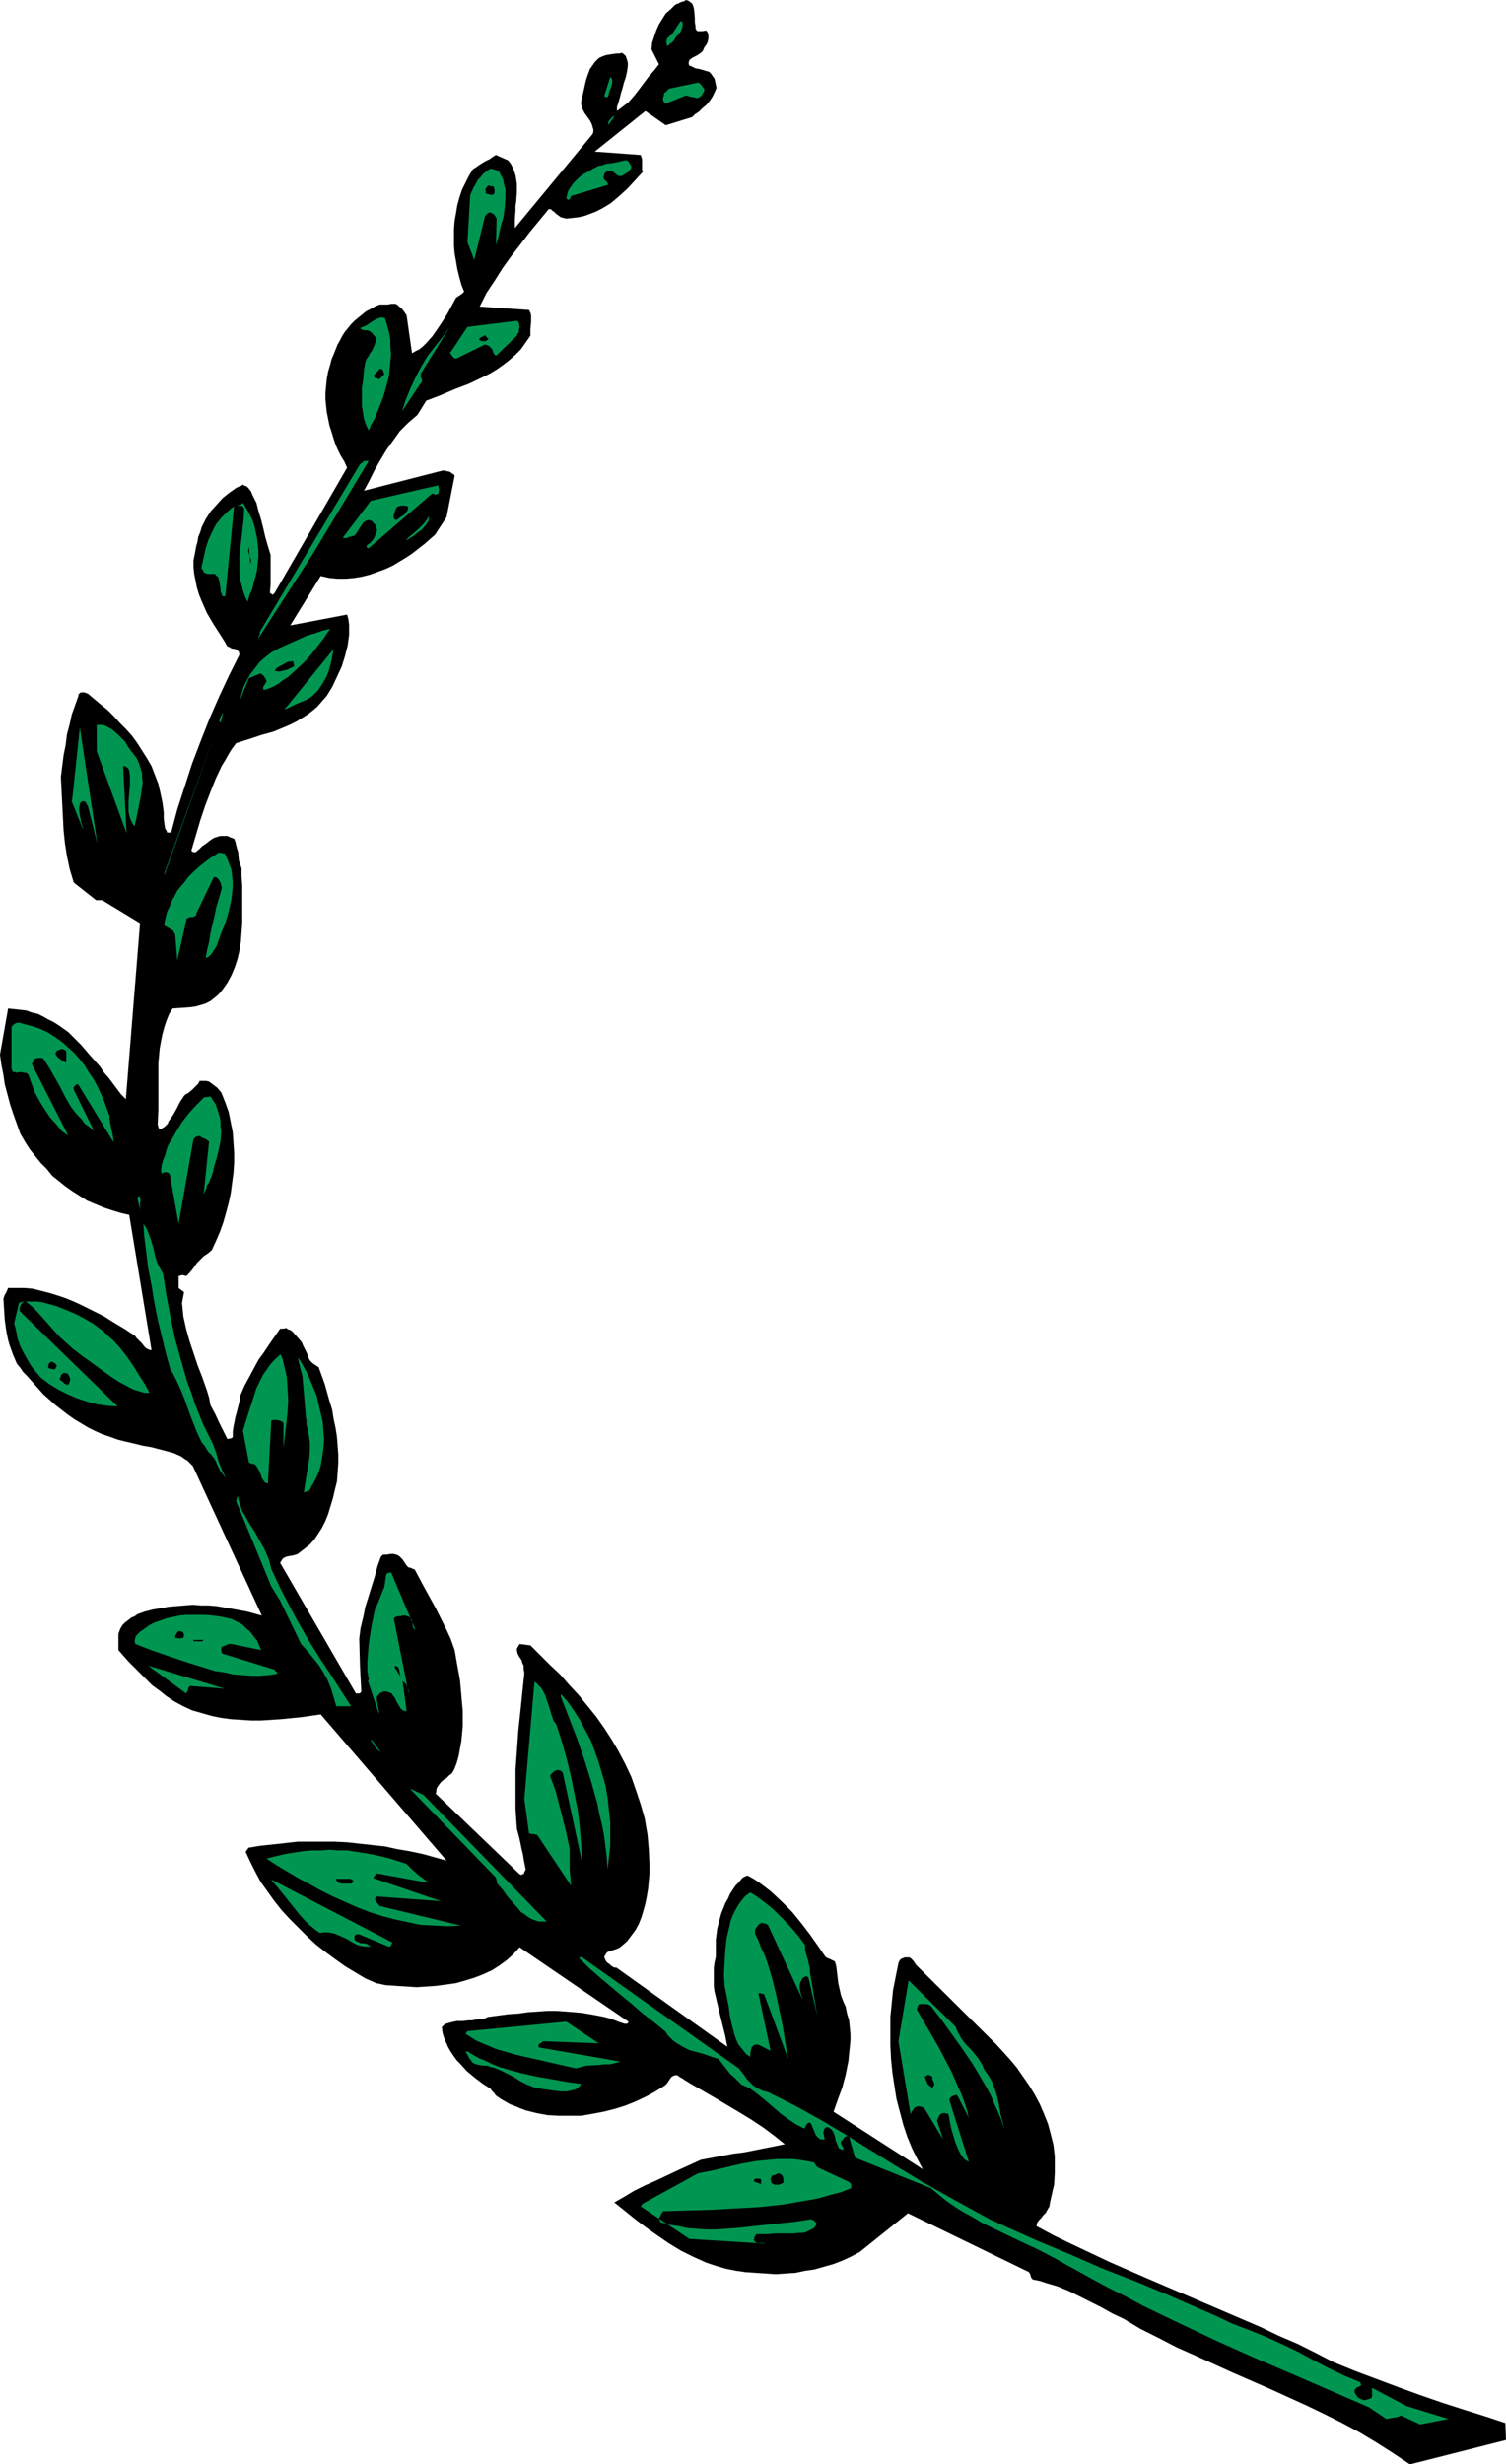 <?xml version="1.0" encoding="UTF-8" standalone="no"?>
<svg
   version="1.0"
   width="95.187mm"
   height="155.668mm"
   id="svg62"
   sodipodi:docname="Leaves 41.wmf"
   xmlns:inkscape="http://www.inkscape.org/namespaces/inkscape"
   xmlns:sodipodi="http://sodipodi.sourceforge.net/DTD/sodipodi-0.dtd"
   xmlns="http://www.w3.org/2000/svg"
   xmlns:svg="http://www.w3.org/2000/svg">
  <sodipodi:namedview
     id="namedview62"
     pagecolor="#ffffff"
     bordercolor="#000000"
     borderopacity="0.25"
     inkscape:showpageshadow="2"
     inkscape:pageopacity="0.0"
     inkscape:pagecheckerboard="0"
     inkscape:deskcolor="#d1d1d1"
     inkscape:document-units="mm" />
  <defs
     id="defs1">
    <pattern
       id="WMFhbasepattern"
       patternUnits="userSpaceOnUse"
       width="6"
       height="6"
       x="0"
       y="0" />
  </defs>
  <path
     style="fill:#000000;fill-opacity:1;fill-rule:evenodd;stroke:none"
     d="m 0,251.759 1.939,-10.988 1.455,0.162 1.455,0.162 1.455,0.162 1.293,0.485 1.455,0.323 1.293,0.646 1.131,0.646 1.293,0.646 1.293,0.808 1.131,0.808 1.131,0.808 1.131,1.131 1.939,1.939 1.939,2.262 1.293,1.454 1.293,1.454 0.97,1.454 1.131,1.293 0.97,1.293 0.97,1.293 0.97,1.293 1.131,1.131 3.394,-42.014 -9.051,-5.494 h -1.455 l -5.333,-4.201 -0.485,-1.616 -0.485,-1.616 -0.646,-3.07 -0.485,-3.07 -0.323,-3.07 -0.323,-6.302 -0.162,-3.232 -0.162,-3.232 0.646,-5.171 0.485,-2.424 0.323,-2.585 0.646,-2.424 0.485,-2.262 0.808,-2.262 0.808,-2.262 v -0.323 l 0.162,-0.162 0.162,-0.162 0.323,-0.162 h 0.323 0.485 l 0.323,0.162 0.485,0.162 3.071,2.585 1.616,1.293 1.455,1.454 1.455,1.616 1.455,1.454 1.455,1.616 1.293,1.778 1.131,1.778 1.131,1.778 1.131,1.939 0.808,2.101 0.808,2.101 0.485,2.101 0.485,2.262 0.323,2.424 v 1.454 l 0.162,1.293 0.162,1.131 0.323,0.485 0.162,0.485 h 0.97 l 1.455,-5.494 1.778,-5.494 1.778,-5.494 2.101,-5.494 2.101,-5.332 2.263,-5.171 2.424,-5.171 2.424,-4.848 -0.162,-0.646 -0.162,-0.162 -0.323,-0.323 -0.323,-0.162 -0.97,-0.162 -0.485,-0.323 -0.485,-0.162 -0.646,-1.131 -0.808,-1.293 -1.778,-2.747 -1.616,-2.747 -0.646,-1.454 -0.646,-1.454 -0.646,-1.616 -0.485,-1.616 -0.323,-1.616 -0.323,-1.616 -0.162,-1.616 v -1.616 l 0.323,-1.616 0.323,-1.778 0.323,-1.131 0.162,-1.131 0.485,-1.131 0.323,-1.131 0.485,-0.97 0.485,-0.97 1.131,-1.778 1.455,-1.616 1.455,-1.616 1.616,-1.293 1.616,-1.131 0.646,-0.323 0.485,-0.162 0.323,-0.162 v -0.162 h 0.162 l 0.162,0.162 0.485,0.162 0.323,0.162 0.323,0.323 0.646,0.808 0.323,0.808 0.97,1.939 0.485,1.939 0.646,2.101 0.485,1.939 0.485,2.101 0.646,2.262 0.646,2.101 v 2.424 2.262 2.262 l -0.162,2.101 0.162,0.162 h 0.162 l 0.162,0.162 v 0.162 0 l 0.323,-0.162 0.323,-0.323 17.293,-29.894 -0.646,-1.454 -0.808,-1.293 -0.646,-1.293 -0.646,-1.454 -0.485,-1.454 -0.485,-1.616 -0.485,-1.454 -0.323,-1.616 -0.323,-1.616 -0.162,-1.454 -0.162,-1.616 v -1.616 l 0.162,-1.616 0.162,-1.616 0.323,-1.778 0.485,-1.616 0.323,-1.293 0.485,-1.131 0.97,-2.424 0.646,-1.131 0.485,-0.97 0.646,-0.97 0.808,-0.97 0.646,-0.808 0.808,-0.808 0.97,-0.808 0.808,-0.646 0.97,-0.808 0.97,-0.485 1.131,-0.646 1.131,-0.485 h 0.97 0.97 l 0.808,-0.162 h 0.646 0.485 l 0.485,0.323 0.323,0.323 0.485,0.323 0.646,0.808 0.646,0.97 1.293,9.049 0.808,-0.485 0.97,-0.485 0.808,-0.646 0.808,-0.808 1.455,-1.616 1.131,-1.616 1.293,-1.939 1.131,-1.778 2.101,-3.878 0.485,-0.323 0.485,-0.323 0.485,-0.323 0.162,-0.162 0.323,-0.323 -0.646,-1.616 -0.485,-1.778 -0.485,-1.939 -0.323,-1.939 -0.323,-1.778 -0.162,-1.939 v -1.939 -1.939 l 0.162,-2.101 0.323,-1.778 0.323,-1.939 0.485,-1.778 0.646,-1.939 0.808,-1.616 0.808,-1.616 0.97,-1.616 0.808,-0.485 0.646,-0.485 1.293,-0.808 1.293,-0.646 0.646,-0.485 0.808,-0.485 2.909,1.293 0.646,0.808 0.485,0.97 0.323,0.808 0.323,0.97 0.162,0.97 0.162,1.131 v 1.939 l -0.162,2.262 -0.162,0.97 v 1.131 l -0.162,2.101 v 1.131 0.97 l 18.586,-22.461 0.162,-0.485 v -0.646 l -0.162,-0.485 -0.162,-0.646 -0.485,-0.97 -1.293,-1.778 -0.485,-0.97 -0.162,-0.485 -0.162,-0.646 v -0.485 l 0.162,-0.808 0.646,-2.909 0.323,-1.454 0.485,-1.454 0.485,-1.293 0.808,-1.131 0.323,-0.485 0.485,-0.485 0.485,-0.485 0.646,-0.323 0.808,-0.323 0.646,-0.162 1.131,-0.162 1.131,-0.162 h 0.646 l 0.485,-0.162 0.485,0.323 0.485,0.485 0.162,0.485 0.162,0.485 0.162,0.646 v 0.646 l -0.162,1.293 -0.323,1.454 -0.485,1.454 -0.323,1.293 -0.323,0.97 -0.162,0.646 -0.162,0.646 -0.323,1.131 -0.323,0.97 v 0.485 0.485 l 0.646,-0.485 0.646,-0.485 1.455,-1.131 1.293,-1.454 1.131,-1.454 2.424,-3.232 1.293,-1.454 1.131,-1.454 -1.778,-3.555 0.162,-1.616 0.485,-1.454 0.485,-1.454 0.646,-1.454 0.808,-1.293 0.808,-1.293 1.131,-0.97 0.97,-0.97 0.485,-0.323 0.485,-0.162 0.646,-0.323 0.646,-0.162 L 163.881,0 l 0.485,0.162 0.323,0.162 0.323,0.323 0.323,0.162 0.323,0.808 0.162,0.808 0.162,1.939 v 0.97 l 0.162,0.808 V 6.464 6.787 l 0.162,0.323 0.323,0.323 h 0.323 0.808 l 0.97,-0.162 0.162,0.323 0.162,0.162 0.162,0.646 v 0.808 l -0.162,0.808 -0.323,0.646 -0.485,0.646 -0.323,0.808 -0.485,0.485 -0.97,0.646 -0.97,0.485 -0.485,0.323 -0.323,0.323 -0.162,0.485 v 0.485 l 0.162,0.323 0.485,0.162 0.97,0.485 0.97,0.162 1.131,0.323 0.485,0.162 0.646,0.162 0.485,0.485 0.323,0.485 0.485,0.646 0.162,0.646 0.162,0.808 0.162,0.808 -0.485,1.131 -0.485,0.97 -0.646,0.97 -0.808,0.97 -0.97,0.808 -0.808,0.808 -0.97,0.646 -0.646,0.646 -6.303,1.939 -4.849,-3.393 -12.121,9.695 10.99,0.808 0.162,0.485 0.162,0.485 v 0.97 0.97 0.646 l 0.162,0.485 -1.778,1.939 -1.778,1.939 -1.939,1.778 -2.101,1.778 -1.293,0.808 -1.131,0.646 -1.293,0.646 -1.293,0.485 -1.293,0.485 -1.455,0.323 -1.455,0.162 -1.455,0.162 -0.646,-0.162 -0.646,-0.162 -1.131,-0.808 -0.485,-0.485 -0.485,-0.323 -0.323,-0.323 h -0.485 l -2.263,2.747 -2.263,2.747 -2.101,2.747 -2.263,2.909 -2.101,2.909 -1.939,3.07 -1.939,2.909 -1.616,3.232 11.798,0.808 0.323,0.646 0.162,0.646 v 0.808 0.808 l -0.162,1.616 v 0.808 0.808 l -1.131,1.616 -1.131,1.616 -1.293,1.293 -1.455,1.293 -1.455,1.131 -1.616,1.131 -1.616,0.97 -1.616,0.808 -3.394,1.616 -3.394,1.293 -3.394,1.454 -3.394,1.293 -2.101,3.393 -1.131,0.97 -1.131,0.97 -0.97,0.97 -0.97,0.97 -1.616,2.262 -1.616,2.262 -1.455,2.424 -1.293,2.262 -1.293,2.585 -1.293,2.424 18.909,-4.848 0.808,0.162 0.808,0.162 0.646,0.485 0.323,0.162 0.162,0.323 -1.939,9.857 -2.748,4.201 -1.293,1.131 -1.293,1.131 -1.455,1.131 -1.455,1.131 -1.455,0.97 -1.616,0.97 -1.616,0.97 -1.778,0.808 -1.778,0.646 -1.778,0.646 -1.939,0.485 -1.939,0.323 -1.939,0.162 h -1.939 l -1.939,-0.162 -2.101,-0.485 -7.273,11.796 13.576,-2.585 0.323,1.131 0.162,1.293 v 1.131 1.293 l -0.162,1.131 -0.162,1.293 -0.646,2.585 -0.808,2.585 -1.131,2.424 -1.131,2.424 -1.293,2.101 -1.131,1.293 -1.131,1.293 -1.131,0.97 -1.293,0.97 -1.293,0.808 -1.293,0.808 -1.293,0.646 -1.455,0.646 -2.748,1.131 -2.909,0.808 -2.909,0.97 -3.071,0.97 -0.97,1.293 -0.808,1.293 -0.808,1.454 -0.808,1.293 -1.455,3.07 -1.293,3.232 -1.293,3.393 -1.131,3.393 -2.101,7.11 v 0.162 l 0.162,0.162 0.323,0.162 h 0.485 l 0.808,-0.646 0.808,-0.808 0.97,-0.646 0.808,-0.646 0.97,-0.646 0.97,-0.323 0.646,-0.162 h 0.485 0.646 0.485 l 0.646,0.323 0.485,0.162 0.323,0.162 h 0.162 v 0 l 0.323,0.808 0.162,0.808 0.485,1.616 0.162,1.939 0.646,1.939 v 1.939 l 0.162,2.262 v 4.363 4.525 l -0.162,2.101 -0.162,2.262 -0.323,2.101 -0.485,2.101 -0.646,1.939 -0.808,1.939 -0.97,1.778 -1.131,1.616 -0.646,0.808 -0.646,0.646 -0.808,0.646 -0.808,0.646 -1.293,0.646 -1.131,0.323 -1.131,0.323 -1.131,0.162 -2.101,0.162 -2.263,0.162 -0.808,1.293 -0.646,1.616 -0.485,1.454 -0.485,1.778 -0.323,1.616 -0.323,1.778 -0.162,1.778 -0.162,1.778 v 3.717 3.717 3.717 l -0.162,3.555 0.162,0.323 v 0.323 l 0.162,0.162 0.162,0.162 h 0.323 l 0.485,-0.323 0.323,-0.162 0.808,-0.808 0.162,-0.485 1.131,-1.616 0.808,-1.454 0.808,-1.616 0.97,-1.454 0.323,-0.323 0.646,-0.323 0.97,-0.808 0.97,-0.97 0.485,-0.485 0.323,-0.646 h 0.808 0.808 l 0.646,0.162 0.646,0.485 0.646,0.485 0.646,0.485 0.97,1.131 0.97,2.424 0.808,2.262 0.485,2.424 0.485,2.424 0.162,2.424 0.162,2.424 v 2.424 l -0.162,2.424 -0.323,2.424 -0.323,2.424 -0.485,2.262 -0.646,2.424 -0.646,2.262 -0.808,2.262 -0.97,2.262 -0.97,2.101 -0.97,0.808 -0.97,0.646 -0.808,0.808 -0.808,0.808 -1.131,1.616 -1.293,1.454 h -0.323 l -0.485,-0.162 h -0.485 l -0.323,0.162 h -0.323 v 2.909 l 0.646,0.485 0.646,0.485 -0.485,2.585 0.162,1.616 0.162,1.616 0.323,1.454 0.323,1.454 0.808,2.909 0.97,2.909 0.97,2.909 1.131,2.909 1.131,3.232 0.485,1.616 0.323,1.778 1.131,2.101 0.97,2.101 0.97,1.939 0.485,0.97 0.485,0.97 0.808,-0.162 h 0.162 l 0.323,-0.323 v -1.293 l 0.162,-1.131 0.485,-2.424 0.323,-1.131 0.323,-1.293 0.323,-1.293 0.162,-1.293 0.97,-2.262 1.131,-2.101 1.131,-2.101 1.131,-2.101 1.293,-1.778 1.293,-1.939 2.586,-3.717 h 0.323 0.323 l 0.97,-0.162 v 0.162 l 0.323,0.162 0.485,0.162 0.485,0.323 1.131,1.293 1.131,1.293 0.323,0.808 0.485,0.97 0.485,0.97 0.323,0.97 0.162,0.323 0.162,0.323 0.646,0.646 1.455,0.97 1.455,4.04 1.131,4.04 0.646,2.101 0.323,2.101 0.485,2.262 0.323,2.101 0.162,2.101 0.162,2.101 V 349.36 l -0.162,2.262 -0.162,2.101 -0.485,1.939 -0.485,2.101 -0.646,2.101 -0.485,1.616 -0.646,1.616 -0.808,1.616 -0.808,1.293 -0.97,1.454 -1.131,1.293 -1.455,1.131 -1.455,1.131 -0.485,0.162 -0.485,0.162 -0.97,0.162 -0.808,0.162 -0.323,0.162 -0.323,0.162 -0.162,0.162 -0.162,0.162 -0.162,0.323 -0.323,0.485 18.101,31.187 h 0.485 0.323 l 0.323,-0.162 0.162,-0.323 -0.162,-3.07 -0.162,-3.232 -0.162,-6.302 0.323,-2.585 0.646,-2.585 0.485,-2.424 0.808,-2.585 1.455,-4.686 0.646,-2.424 0.808,-2.262 0.162,-0.162 0.323,-0.323 h 0.485 0.323 l 0.97,-0.162 h 0.808 l 0.646,0.162 0.646,0.323 0.323,0.323 0.485,0.485 0.646,0.97 0.323,0.485 0.485,0.485 H 97.941 l 0.323,0.162 0.808,0.323 2.424,4.525 2.586,4.686 1.131,2.262 1.293,2.585 1.131,2.424 0.97,2.747 0.646,3.717 0.646,3.555 0.323,3.717 0.323,3.555 v 1.778 1.778 l -0.162,1.778 -0.162,1.778 -0.323,1.778 -0.323,1.778 -0.485,1.778 -0.646,1.616 -0.485,0.808 -0.646,0.485 -0.646,0.646 -0.808,0.485 -0.646,0.646 -0.485,0.646 -0.323,0.485 -0.162,0.485 v 0.485 l -0.162,0.485 20.041,19.229 0.323,0.162 h 0.162 l 0.162,-0.162 h 0.323 l 0.162,-0.485 0.323,-0.646 -0.485,-2.424 -0.162,-1.131 -0.323,-1.293 -0.485,-2.424 -0.646,-2.424 -0.323,-4.848 v -4.686 -4.525 l 0.323,-4.525 0.323,-4.686 0.485,-4.525 0.485,-4.686 0.485,-4.686 -0.162,-0.97 v -0.808 l -0.323,-0.646 -0.162,-0.646 -0.646,-0.97 -0.323,-0.646 -0.162,-0.808 v -0.323 l 0.162,-0.323 0.485,-0.808 2.586,0.323 4.687,4.686 2.424,2.262 2.101,2.424 2.263,2.424 2.101,2.585 2.101,2.585 1.939,2.747 1.778,2.747 1.616,2.747 1.616,3.07 1.455,3.07 1.131,3.232 1.131,3.393 0.97,3.393 0.323,1.939 0.323,1.778 0.323,3.717 0.162,3.717 v 1.939 l -0.162,1.778 -0.162,1.778 -0.323,1.939 -0.323,1.616 -0.485,1.778 -0.485,1.616 -0.646,1.616 -0.808,1.454 -0.97,1.293 -0.97,1.293 -1.293,1.131 -0.646,0.485 -0.808,0.323 -1.939,0.646 -0.162,0.162 -0.162,0.162 -0.162,0.323 -0.323,0.485 0.162,0.485 0.162,0.323 0.162,0.323 0.323,0.323 0.485,0.323 0.162,0.162 0.162,0.162 0.485,0.323 0.323,0.162 h 0.485 l 26.505,18.906 -0.485,-2.585 -0.646,-2.585 -0.646,-2.585 -0.646,-2.747 -0.646,-2.747 -0.162,-1.293 v -1.454 -1.293 -1.454 l 0.162,-1.293 0.323,-1.454 v -1.293 -1.293 -1.454 l 0.162,-1.293 0.162,-1.293 0.323,-1.293 0.646,-2.424 0.97,-2.424 0.646,-1.131 0.485,-1.131 1.293,-1.939 0.808,-0.808 0.646,-0.808 0.323,-0.323 0.323,-0.162 0.323,-0.162 0.485,-0.162 1.455,0.808 1.455,0.97 1.293,0.97 1.455,1.131 2.586,2.424 2.424,2.424 2.101,2.585 2.101,2.747 1.939,2.747 1.778,2.585 0.485,0.323 0.485,0.162 0.646,0.323 0.646,0.323 0.323,1.131 0.162,1.293 0.323,2.747 0.323,1.454 0.323,1.454 0.485,1.293 0.646,1.454 0.323,1.616 0.485,1.616 0.162,1.616 0.162,1.616 v 1.616 l -0.162,1.616 -0.162,1.616 -0.162,1.616 -0.646,3.232 -0.808,3.07 -1.131,3.07 -0.97,2.747 21.334,13.735 v 0 l -1.293,-2.424 -1.293,-2.585 -1.131,-2.747 -0.97,-2.909 -0.808,-3.07 -0.808,-3.07 -0.485,-3.07 -0.485,-3.232 -0.323,-3.232 -0.162,-3.232 v -3.393 -3.393 l 0.323,-3.232 0.323,-3.232 0.646,-3.232 0.646,-3.232 0.162,-0.323 0.162,-0.323 0.323,-0.323 0.485,-0.162 0.323,-0.162 h 0.646 0.485 l 0.323,0.162 0.162,0.162 0.162,0.162 0.323,0.323 0.323,0.485 0.323,0.485 19.233,19.068 1.616,1.778 1.616,1.778 1.616,1.939 1.455,2.101 1.455,2.101 1.293,2.101 1.293,2.424 0.97,2.262 0.97,2.424 0.646,2.424 0.646,2.585 0.323,2.747 v 2.585 1.293 l -0.162,2.909 -0.323,1.293 -0.323,1.454 -0.323,1.454 -0.162,0.97 -0.485,0.808 -0.323,0.646 -0.646,0.646 -0.485,0.646 -0.485,0.485 -0.485,0.646 -0.162,0.808 4.202,2.262 4.364,2.101 8.889,4.201 8.889,3.878 9.051,3.878 9.051,3.878 9.051,3.878 4.364,2.101 4.525,1.939 4.202,2.101 4.364,2.262 5.172,2.101 5.172,1.939 5.172,1.939 5.333,1.939 5.172,1.778 5.01,1.616 5.172,1.616 4.849,1.616 0.162,4.04 -22.95,5.817 -3.879,-2.585 -4.04,-2.585 -4.04,-2.424 -4.202,-2.262 -4.202,-2.101 -4.364,-2.101 -8.889,-4.04 -8.889,-3.878 -8.889,-4.04 -4.364,-1.939 -4.364,-2.262 -4.202,-2.101 -4.04,-2.424 -2.748,-1.293 -2.586,-1.454 -2.586,-1.293 -2.586,-1.293 -2.586,-1.293 -2.748,-1.131 -2.748,-0.808 -1.455,-0.485 -1.616,-0.323 h -0.162 v -0.162 l -0.323,-0.323 -0.162,-0.646 -0.323,-0.646 -28.93,-14.058 -11.475,9.211 -2.101,1.131 -2.101,0.97 -2.101,0.808 -2.263,0.646 -2.263,0.646 -2.263,0.323 -2.263,0.485 -2.424,0.162 -2.424,0.162 -2.263,-0.162 -2.424,-0.162 -2.424,-0.162 -2.263,-0.323 -2.424,-0.485 -2.263,-0.646 -2.424,-0.808 -3.232,-1.454 -2.909,-1.454 -2.909,-1.778 -2.586,-1.778 -2.748,-1.939 -2.586,-1.939 -5.01,-4.04 2.263,-1.293 2.424,-1.454 2.586,-1.293 2.586,-1.131 5.495,-2.585 5.333,-2.424 5.172,-0.97 2.586,-0.485 2.586,-0.323 4.849,-0.97 4.849,-0.97 -2.424,-1.939 -2.586,-1.939 -2.909,-1.939 -2.909,-1.778 -5.98,-3.555 -6.141,-3.555 -0.485,-0.323 -0.323,-0.162 -0.646,-0.485 -0.646,-0.323 -0.646,-0.485 h -0.485 l -0.485,0.162 -0.485,0.323 -0.323,0.485 -0.646,0.97 -0.485,0.485 -0.485,0.323 -2.101,1.293 -2.101,1.131 -2.424,1.131 -2.424,0.97 -2.586,0.808 -2.586,0.646 -2.586,0.485 -2.748,0.485 h -2.586 -2.748 l -2.748,-0.162 -2.586,-0.485 -2.586,-0.646 -1.293,-0.485 -1.131,-0.485 -1.293,-0.485 -1.131,-0.646 -1.131,-0.646 -1.131,-0.808 -0.485,-0.646 -0.485,-0.485 -0.323,-0.485 -1.778,-1.131 -1.939,-1.454 -1.939,-1.616 -1.616,-1.778 -0.808,-0.808 -0.808,-1.131 -0.646,-0.97 -0.646,-1.131 -0.485,-1.131 -0.485,-1.131 -0.323,-1.131 -0.162,-1.293 0.485,-0.485 0.485,-0.323 0.646,-0.162 0.485,-0.162 1.455,-0.323 h 1.293 l 1.616,-0.162 h 0.808 l 0.646,-0.162 1.616,-0.162 0.808,-0.162 0.646,-0.323 4.849,-0.646 2.424,-0.162 2.263,-0.323 2.424,-0.162 2.263,-0.162 h 2.263 l 2.263,0.162 1.939,0.162 1.778,0.162 1.939,0.323 1.778,0.323 1.616,0.323 1.778,0.485 1.616,0.646 1.455,0.485 h 0.646 l 0.162,-0.162 0.162,-0.323 -26.021,-17.775 -1.455,1.616 -1.616,1.454 -1.778,1.293 -1.778,1.131 -2.101,0.97 -2.101,0.808 -2.101,0.646 -2.263,0.646 -2.263,0.323 -2.424,0.323 -2.263,0.162 -2.424,0.162 -2.424,-0.162 -2.586,-0.162 -2.424,-0.162 -2.263,-0.485 -2.586,-1.131 -2.424,-1.454 -2.424,-1.454 -2.263,-1.616 -2.424,-1.778 -2.263,-1.778 -2.101,-1.939 -2.101,-2.101 -2.101,-2.101 -1.939,-2.101 -1.778,-2.262 -1.616,-2.262 -1.616,-2.262 -1.293,-2.424 -1.131,-2.262 -1.131,-2.424 0.162,-0.162 v -0.162 h 0.162 v -0.162 l 0.162,-0.162 0.162,-0.323 2.909,-0.485 3.071,-0.323 2.909,-0.323 2.909,-0.323 h 3.071 2.909 2.909 l 3.071,0.162 2.909,0.323 2.909,0.323 3.071,0.323 2.909,0.646 2.909,0.485 3.071,0.646 2.909,0.808 2.909,0.808 -30.061,-34.904 -4.525,0.646 -4.849,0.485 -2.424,0.162 -2.424,0.162 h -2.424 l -2.424,-0.162 -2.424,-0.162 -2.424,-0.323 -2.263,-0.485 -2.263,-0.646 -2.263,-0.646 -2.101,-0.97 -2.101,-1.131 -1.939,-1.293 -1.616,-1.293 -1.778,-1.293 -1.455,-1.454 -1.455,-1.454 -1.455,-1.454 -1.293,-1.293 -1.293,-1.454 -1.131,-1.293 v -3.393 -0.485 l 0.162,-0.485 0.323,-0.808 0.485,-0.808 0.646,-0.646 0.646,-0.485 0.808,-0.646 0.808,-0.323 0.646,-0.485 1.778,-0.646 1.939,-0.485 1.939,-0.323 1.778,-0.323 1.939,-0.162 1.939,-0.162 1.939,-0.162 1.939,0.162 h 1.778 l 1.939,0.162 3.717,0.646 3.556,0.646 3.556,0.97 -16.485,-35.712 -0.646,-0.646 -0.646,-0.646 -0.808,-0.485 -0.646,-0.485 -1.778,-0.808 -1.778,-0.485 -3.717,-0.97 -1.939,-0.323 -1.939,-0.485 -2.101,-0.485 -1.939,-0.485 -1.778,-0.646 -1.939,-0.646 -1.778,-0.808 -1.616,-0.808 -1.616,-0.97 -1.616,-0.97 -1.616,-1.131 -1.455,-1.131 -1.455,-1.131 -1.455,-1.293 -1.455,-1.293 -1.293,-1.454 -2.586,-2.909 -0.97,-0.97 -0.646,-0.97 -0.808,-0.97 -0.485,-1.131 -0.485,-1.131 -0.808,-2.262 -0.323,-1.131 -0.485,-2.424 -0.323,-2.424 -0.323,-5.009 0.162,-0.485 0.162,-0.485 0.323,-0.485 0.485,-1.131 h 1.939 1.939 l 1.939,0.162 1.939,0.485 1.939,0.485 2.101,0.646 1.939,0.646 1.939,0.808 1.778,0.808 1.939,0.97 3.556,1.778 1.778,1.131 1.616,0.97 1.616,0.97 1.455,0.97 0.808,0.485 0.485,0.646 1.293,1.293 0.485,0.646 0.485,0.485 0.646,0.323 0.646,0.162 -5.333,-32.318 -2.101,-0.485 -2.101,-0.646 -1.939,-0.646 -1.939,-0.808 -1.939,-0.808 -1.778,-1.131 -1.778,-1.131 -1.616,-1.131 -1.616,-1.293 -1.616,-1.293 -1.293,-1.616 -1.455,-1.454 -1.293,-1.616 -1.293,-1.616 -1.131,-1.778 -1.131,-1.939 -0.808,-2.262 -0.808,-2.262 -0.808,-2.424 -0.646,-2.424 -0.646,-2.424 -0.323,-2.262 -0.485,-2.424 z"
     id="path1" />
  <path
     style="fill:#009651;fill-opacity:1;fill-rule:evenodd;stroke:none"
     d="m 2.748,255.152 v -9.534 -0.485 l 0.323,-0.323 0.323,-0.323 0.323,-0.162 0.485,-0.162 h 0.485 l 0.485,0.162 0.485,0.162 1.939,0.485 1.939,0.646 1.778,0.808 1.778,1.131 1.616,1.131 1.455,1.293 1.455,1.293 1.293,1.454 1.293,1.616 0.97,1.616 1.131,1.616 0.97,1.778 0.808,1.778 0.808,1.778 0.646,1.778 0.646,1.778 v 0.808 l 0.162,0.97 0.323,1.616 0.162,0.646 0.162,0.808 0.162,1.454 -8.404,-13.735 -0.162,-0.162 H 18.263 l -0.162,0.162 -0.162,0.162 -0.323,0.323 v 0.646 l 4.849,9.857 -1.131,-0.97 -1.131,-0.808 -0.808,-1.131 -0.97,-0.97 -0.808,-0.97 -0.808,-1.131 -1.293,-2.262 -1.131,-2.262 -1.293,-2.262 -1.293,-2.262 -1.455,-2.262 -0.323,-0.162 H 9.535 9.051 l -0.646,0.162 -0.162,0.162 -0.323,0.162 v 0.485 l -0.323,0.485 8.727,17.129 -1.616,-1.131 -1.293,-1.616 -1.455,-1.616 -1.293,-1.939 -1.131,-1.778 -1.131,-2.101 -0.808,-2.101 -0.808,-2.262 -0.323,-0.323 -0.323,-0.162 H 5.657 L 5.172,255.96 H 4.687 L 4.04,256.122 3.556,255.96 H 3.071 Z"
     id="path2" />
  <path
     style="fill:#009651;fill-opacity:1;fill-rule:evenodd;stroke:none"
     d="m 3.394,315.911 1.131,-4.848 0.97,-0.323 H 6.626 7.758 8.889 l 1.131,0.162 1.293,0.323 2.263,0.646 2.424,0.97 2.263,0.97 2.101,1.131 1.939,1.131 1.293,0.97 1.131,0.808 1.131,1.131 1.131,0.97 1.778,1.939 1.616,2.101 1.455,2.101 1.293,2.101 1.455,2.262 1.131,2.101 H 34.586 l -1.131,-0.323 -1.131,-0.323 -1.131,-0.485 -1.131,-0.646 -1.293,-0.646 -2.263,-1.454 -2.263,-1.616 -2.424,-1.778 -2.263,-1.616 -2.101,-1.616 -1.616,-1.454 -1.616,-1.454 -1.455,-1.616 -1.293,-1.454 -1.293,-1.454 -1.293,-1.454 -1.293,-1.293 -1.455,-1.131 H 5.818 l -0.323,0.162 -0.162,0.162 -0.323,0.323 -0.323,0.808 v 0.808 l 23.435,22.784 -2.424,-0.162 -2.424,-0.323 -2.424,-0.646 -2.424,-0.808 -2.263,-0.97 -2.263,-1.131 -2.101,-1.293 -1.939,-1.454 -1.293,-1.454 -1.131,-1.454 -0.97,-1.616 -0.808,-1.454 -0.808,-1.616 -0.646,-1.778 -0.323,-1.778 z"
     id="path3" />
  <path
     style="fill:#000000;fill-opacity:1;fill-rule:evenodd;stroke:none"
     d="m 11.637,325.606 0.485,-0.485 h 0.323 l 0.323,0.162 0.485,0.323 0.162,0.162 0.162,0.323 -0.162,0.323 -0.162,0.323 -0.162,0.162 H 12.929 12.445 l -0.485,-0.162 -0.485,-0.162 z"
     id="path4" />
  <path
     style="fill:#000000;fill-opacity:1;fill-rule:evenodd;stroke:none"
     d="m 13.414,251.113 0.162,-0.162 0.162,-0.162 0.485,-0.162 0.323,-0.162 h 0.485 l 0.323,0.162 0.323,0.162 0.162,0.323 v 2.585 l -0.808,-0.323 -0.646,-0.485 -0.646,-0.485 -0.485,-0.808 z"
     id="path5" />
  <path
     style="fill:#000000;fill-opacity:1;fill-rule:evenodd;stroke:none"
     d="m 14.546,328.515 v -0.162 l 0.162,-0.162 0.323,-0.323 0.323,-0.162 0.323,0.162 h 0.323 l 0.323,0.323 0.162,0.323 0.162,0.323 0.162,0.485 -0.162,0.485 -0.162,0.646 -0.323,0.162 h -0.162 l -0.323,-0.162 -0.323,-0.162 -0.485,-0.485 -0.646,-0.485 z"
     id="path6" />
  <path
     style="fill:#009651;fill-opacity:1;fill-rule:evenodd;stroke:none"
     d="m 17.293,190.516 1.778,-16.805 4.202,27.794 -2.263,-9.049 -0.162,-0.162 -0.162,-0.323 -0.162,-0.323 -0.162,-0.162 -0.162,-0.162 h -0.323 -0.323 l -0.323,0.323 -0.162,0.485 -0.162,0.646 v 0.808 l 0.162,0.97 0.323,1.778 0.323,0.97 0.162,0.808 -2.748,-6.787 z"
     id="path7" />
  <path
     style="fill:#009651;fill-opacity:1;fill-rule:evenodd;stroke:none"
     d="m 23.111,179.366 v -6.464 0.162 h 0.646 0.646 l 0.646,0.162 0.646,0.323 1.131,0.646 1.131,0.97 0.97,0.97 0.97,0.97 0.646,1.131 0.808,1.131 0.808,0.97 0.646,0.97 0.485,1.131 0.323,1.131 0.323,0.97 v 1.131 l 0.162,1.131 -0.162,1.131 -0.323,2.262 -0.485,2.424 -0.485,2.424 -0.485,2.262 -0.485,-0.646 -0.323,-0.646 -0.323,-0.808 -0.162,-0.646 -0.162,-0.808 v -0.97 -1.616 l 0.162,-1.778 0.162,-1.778 v -1.778 -0.808 l -0.162,-0.97 -0.162,-0.485 -0.323,-0.323 -0.485,-0.323 H 29.738 29.415 l 0.808,15.998 z"
     id="path8" />
  <path
     style="fill:#009651;fill-opacity:1;fill-rule:evenodd;stroke:none"
     d="m 29.091,267.756 2.263,9.857 z"
     id="path9" />
  <path
     style="fill:#009651;fill-opacity:1;fill-rule:evenodd;stroke:none"
     d="m 32.162,391.858 v -0.323 l 0.162,-0.323 v -0.323 l 0.162,-0.323 0.97,-0.97 1.131,-0.808 1.131,-0.808 1.293,-0.646 1.455,-0.485 1.293,-0.485 1.616,-0.323 1.455,-0.323 1.616,-0.162 h 1.455 1.616 1.616 l 1.616,0.162 1.455,0.162 1.616,0.323 1.455,0.323 1.293,0.646 1.293,0.646 0.97,0.97 0.97,0.808 0.808,1.131 0.808,0.97 0.485,1.131 0.485,1.131 -7.111,-1.454 h -0.646 l -1.131,0.485 -0.485,0.162 -0.162,0.323 v 0.485 l 0.162,0.808 12.606,3.878 v 0 l 0.162,0.323 0.323,0.162 0.162,0.485 -2.101,0.323 -2.101,0.162 h -2.101 l -2.101,-0.162 -2.101,-0.162 -2.101,-0.485 -2.263,-0.323 -2.101,-0.646 -4.202,-1.293 -4.364,-1.454 -4.202,-1.454 -4.202,-1.616 z"
     id="path10" />
  <path
     style="fill:#009651;fill-opacity:1;fill-rule:evenodd;stroke:none"
     d="m 32.809,286.016 0.323,-0.485 0.323,0.323 v 0.323 l 0.162,0.485 -0.162,0.485 v 1.131 0.646 l 0.162,0.485 z"
     id="path11" />
  <path
     style="fill:#009651;fill-opacity:1;fill-rule:evenodd;stroke:none"
     d="m 33.455,255.96 1.455,-22.946 z"
     id="path12" />
  <path
     style="fill:#009651;fill-opacity:1;fill-rule:evenodd;stroke:none"
     d="m 34.425,294.904 -0.162,-2.747 0.808,1.293 0.646,1.616 0.485,1.454 0.485,1.616 0.323,1.616 0.485,1.616 0.646,1.293 0.808,1.454 0.808,5.171 0.97,5.171 1.131,5.332 1.455,5.171 1.455,5.171 0.97,2.424 0.808,2.585 0.97,2.424 0.97,2.424 1.131,2.262 1.131,2.262 0.808,2.101 0.323,1.131 0.323,1.131 0.808,2.101 0.485,0.97 0.485,0.97 -0.646,-0.808 -0.646,-0.808 -0.808,-1.616 -0.323,-0.808 -0.485,-0.808 -0.646,-0.808 -0.808,-0.808 -0.646,-1.131 -0.808,-0.97 -1.131,-2.424 -0.97,-2.424 -0.97,-2.585 -0.97,-2.747 -0.97,-2.424 -1.131,-2.424 -0.646,-1.293 -0.646,-0.97 -1.131,-4.04 -0.97,-4.04 -0.97,-4.04 -0.808,-4.04 -0.646,-4.04 -0.808,-4.04 -0.485,-4.04 z"
     id="path13" />
  <path
     style="fill:#009651;fill-opacity:1;fill-rule:evenodd;stroke:none"
     d="m 35.394,397.676 18.263,5.494 -8.243,-0.646 v 0 l -0.323,0.323 -0.162,0.323 v 0.323 l -0.162,0.323 -0.323,0.485 z"
     id="path14" />
  <path
     style="fill:#009651;fill-opacity:1;fill-rule:evenodd;stroke:none"
     d="m 38.465,279.553 0.162,-1.293 0.323,-1.293 0.485,-1.131 0.323,-1.293 0.485,-1.293 0.646,-0.97 1.293,-2.262 1.293,-2.101 1.616,-2.101 1.778,-1.939 1.939,-1.939 h 0.323 0.323 l 0.808,-0.162 0.646,0.97 0.646,0.97 0.323,0.97 0.323,1.131 0.323,0.97 0.162,1.131 v 1.131 l 0.162,1.131 -0.162,2.262 -0.485,2.262 -0.485,1.939 -0.646,2.101 -0.162,0.97 -0.323,0.97 -0.323,0.808 -0.323,0.808 -0.485,0.646 -0.162,0.808 -0.323,0.646 -0.323,0.808 1.293,-12.604 -0.323,-0.323 -0.485,-0.323 -0.808,-0.323 -0.808,-0.485 -0.323,0.162 -0.485,0.162 -0.162,0.162 -0.323,0.323 -3.556,20.199 -2.101,-11.796 -0.162,-0.162 -0.162,-0.162 -0.485,-0.162 h -0.646 l -0.162,0.162 -0.323,0.162 z"
     id="path15" />
  <path
     style="fill:#009651;fill-opacity:1;fill-rule:evenodd;stroke:none"
     d="m 39.273,220.41 0.323,-1.454 0.323,-1.293 0.646,-1.293 0.485,-1.293 0.646,-1.131 0.646,-1.293 0.808,-0.97 0.97,-1.131 0.808,-1.131 0.97,-0.97 1.939,-1.778 2.101,-1.616 2.263,-1.454 h 0.323 0.323 l 0.485,0.162 h 0.323 l 0.646,1.293 0.485,1.293 0.485,1.293 0.162,1.454 0.162,1.293 v 1.454 l -0.162,1.454 -0.162,1.454 -0.323,1.454 -0.323,1.454 -0.808,2.747 -1.131,2.747 -0.97,2.747 -0.323,0.485 -0.323,0.485 -0.485,0.808 -0.646,0.646 -0.808,0.485 0.323,-1.939 0.485,-1.939 0.323,-2.101 0.97,-4.201 0.485,-2.262 0.646,-2.101 0.646,-2.262 -0.162,-0.646 -0.162,-0.646 -0.323,-0.485 -0.162,-0.323 -0.162,-0.162 -0.162,-0.162 -0.485,-0.162 h -0.323 l -4.202,8.726 v 0.323 l -0.162,0.162 -0.323,0.162 -0.323,0.162 h -0.646 l -0.808,0.323 -2.263,10.019 -0.485,-6.14 -0.162,-0.323 -0.162,-0.323 -0.162,-0.323 -0.323,-0.162 -0.808,-0.485 -0.485,-0.323 -0.485,-0.162 z"
     id="path16" />
  <path
     style="fill:#009651;fill-opacity:1;fill-rule:evenodd;stroke:none"
     d="M 39.273,208.453 51.071,175.973 39.273,208.937 Z"
     id="path17" />
  <path
     style="fill:#000000;fill-opacity:1;fill-rule:evenodd;stroke:none"
     d="m 41.859,390.566 0.162,-0.323 v 0 l 0.162,-0.162 v 0 -0.162 l 0.162,-0.162 0.323,-0.323 h 0.162 0.323 l 0.323,0.162 0.323,0.162 v 0.162 l 0.162,0.323 -0.162,0.808 h -0.323 l -0.485,0.162 -0.646,-0.162 h -0.485 z"
     id="path18" />
  <path
     style="fill:#000000;fill-opacity:1;fill-rule:evenodd;stroke:none"
     d="m 46.223,391.535 h 2.424 l -0.162,0.162 -0.162,0.162 H 47.677 47.031 46.223 Z"
     id="path19" />
  <path
     style="fill:#009651;fill-opacity:1;fill-rule:evenodd;stroke:none"
     d="m 48.162,135.252 0.485,-2.101 0.485,-2.262 0.646,-1.939 0.808,-1.778 0.97,-1.939 0.646,-0.808 0.646,-0.808 0.646,-0.646 0.808,-0.808 0.808,-0.646 0.808,-0.646 0.646,-0.162 0.485,-0.162 0.646,-0.162 0.323,-0.323 0.808,1.293 0.808,1.454 0.646,1.293 0.485,1.454 0.323,1.454 0.323,1.454 0.162,1.454 0.162,1.616 v 1.454 l -0.162,1.454 -0.162,1.616 -0.323,1.454 -0.485,1.616 -0.323,1.454 -0.646,1.454 -0.485,1.616 -0.646,-1.293 -0.485,-1.454 -0.323,-1.293 -0.323,-1.293 -0.162,-1.454 v -1.293 -2.909 l 0.323,-2.909 0.323,-2.747 0.323,-2.909 0.162,-2.747 -0.162,-0.162 -0.162,-0.323 -0.646,-0.162 h -0.808 l -0.646,0.162 -2.101,21.492 h -0.323 -0.162 l -0.323,-0.162 V 141.877 l -0.323,-0.646 v -0.808 l -0.162,-0.808 -0.162,-0.97 -0.162,-0.646 -0.162,-0.323 -0.323,-0.162 -0.162,-0.323 -0.323,-0.162 H 50.91 50.425 50.102 49.617 l -0.485,-0.162 -0.485,-0.162 v -0.323 l -0.162,-0.162 -0.323,-0.485 z"
     id="path20" />
  <path
     style="fill:#009651;fill-opacity:1;fill-rule:evenodd;stroke:none"
     d="m 52.364,172.095 0.323,-0.97 0.323,-0.485 0.162,-0.323 0.162,-0.162 -0.646,2.424 z"
     id="path21" />
  <path
     style="fill:#009651;fill-opacity:1;fill-rule:evenodd;stroke:none"
     d="m 56.405,358.409 v -0.162 l 0.162,-0.162 v -0.485 l 0.323,-0.323 0.162,1.131 0.485,1.293 0.323,1.131 0.646,0.97 1.131,2.101 1.293,1.939 1.131,2.101 1.131,1.939 0.485,1.131 0.485,1.131 0.323,1.131 0.323,1.293 2.101,4.525 2.263,4.363 2.263,4.201 2.424,4.201 2.424,3.878 2.586,3.878 5.01,7.756 h -3.556 l -0.646,-2.262 -0.646,-2.101 -0.808,-1.939 -0.97,-1.778 -1.131,-1.778 -1.293,-1.616 -1.455,-1.778 -1.455,-1.616 -5.01,-10.342 -2.101,-3.393 z"
     id="path22" />
  <path
     style="fill:#009651;fill-opacity:1;fill-rule:evenodd;stroke:none"
     d="m 57.213,167.408 0.485,-1.778 0.485,-1.616 0.808,-1.616 0.808,-1.454 1.131,-1.454 1.131,-1.454 1.293,-1.131 1.455,-1.131 1.778,-0.97 1.778,-0.808 3.232,-1.454 1.778,-0.808 1.778,-0.485 1.778,-0.646 1.939,-0.485 -1.293,1.939 -1.616,2.101 -1.616,2.101 -1.778,1.939 -1.939,1.778 -1.939,1.778 -1.131,0.646 -0.97,0.808 -1.131,0.646 -1.131,0.485 -0.485,0.162 -0.485,0.162 h -0.323 -0.162 v -0.323 -0.323 l 0.162,-0.323 0.162,-0.162 0.162,-0.323 0.162,-0.162 0.162,-0.485 -0.323,-0.646 -0.323,-0.485 -0.323,-0.323 -0.485,-0.323 -2.748,1.131 z"
     id="path23" />
  <path
     style="fill:#009651;fill-opacity:1;fill-rule:evenodd;stroke:none"
     d="m 58.021,341.604 0.808,-2.585 0.808,-2.585 0.808,-2.424 0.808,-2.585 1.131,-2.262 0.485,-0.97 0.808,-1.131 0.646,-0.97 0.808,-0.97 0.97,-0.97 0.97,-0.808 0.485,1.293 0.323,1.454 0.323,1.293 0.323,1.454 0.162,2.747 0.162,2.747 -0.162,2.909 -0.323,2.909 -0.323,2.747 -0.323,2.909 v -5.656 -0.323 l -0.162,-0.323 -0.323,-0.162 -0.485,-0.162 -0.485,-0.162 H 65.294 l -0.485,0.162 -0.808,15.028 -0.323,-0.162 H 63.354 l -0.323,-0.485 -0.485,-0.646 -0.162,-0.646 -0.323,-0.808 -0.323,-0.646 -0.485,-0.808 -0.485,-0.485 H 60.607 60.284 L 59.96,349.36 59.476,349.198 Z"
     id="path24" />
  <path
     style="fill:#000000;fill-opacity:1;fill-rule:evenodd;stroke:none"
     d="m 59.799,134.605 0.162,-0.485 v -0.485 l -0.323,-0.97 -0.162,-0.485 -0.162,-0.485 v -0.485 l 0.162,-0.646 z"
     id="path25" />
  <path
     style="fill:#009651;fill-opacity:1;fill-rule:evenodd;stroke:none"
     d="m 61.738,152.057 0.162,-0.323 0.162,-0.323 v -0.485 l 0.162,-0.323 23.758,-39.751 0.485,-0.323 0.323,-0.323 0.323,-0.162 h 0.162 0.323 0.485 l -13.414,22.3 -12.929,20.037 z"
     id="path26" />
  <path
     style="fill:#009651;fill-opacity:1;fill-rule:evenodd;stroke:none"
     d="m 64.324,443.568 1.939,-0.485 2.101,-0.485 2.101,-0.323 2.101,-0.323 1.939,-0.162 h 2.101 l 2.101,-0.162 2.101,0.162 h 2.101 l 2.101,0.323 2.101,0.323 1.939,0.323 2.101,0.485 1.939,0.485 2.101,0.646 1.939,0.646 0.808,0.808 0.646,0.646 1.293,1.131 1.293,0.97 1.293,0.97 -12.445,-2.262 -0.162,0.162 -0.162,0.162 -0.323,0.323 -0.162,0.485 16.162,5.494 -15.354,-1.131 -0.162,0.162 v 0.162 l -0.162,0.162 h -0.162 v 0.162 l 0.162,0.162 0.162,0.323 v 0.162 l 0.323,0.323 0.485,0.646 19.394,4.686 -3.232,0.162 -3.071,-0.162 -3.232,-0.162 -3.071,-0.646 -3.071,-0.646 -3.071,-0.808 -3.071,-0.97 -2.909,-1.131 -2.909,-1.293 -2.909,-1.293 -2.909,-1.454 -2.586,-1.454 -2.748,-1.454 -5.172,-3.07 -2.424,-1.616 z"
     id="path27" />
  <path
     style="fill:#009651;fill-opacity:1;fill-rule:evenodd;stroke:none"
     d="m 65.132,448.9 28.606,14.866 -0.162,0.323 -0.162,0.323 -0.162,0.323 h -0.485 l -6.95,-2.909 h -0.646 l -0.323,0.162 -0.162,0.323 v 0.323 0.323 l 0.162,0.323 0.162,0.162 0.485,0.162 0.646,0.323 h 0.646 l 0.808,0.162 0.485,0.323 0.323,0.162 0.162,0.162 h -0.808 -0.808 l -0.646,-0.162 -0.808,-0.162 -1.293,-0.646 -1.293,-0.808 -1.455,-0.646 -1.455,-0.646 -0.808,-0.162 -0.808,-0.162 h -0.97 l -0.97,0.162 -0.97,-0.646 -0.97,-0.808 -0.808,-0.646 -0.808,-0.808 -1.455,-1.616 -1.293,-1.616 -1.293,-1.616 -1.293,-1.616 -1.293,-1.616 -1.455,-1.616 z"
     id="path28" />
  <path
     style="fill:#000000;fill-opacity:1;fill-rule:evenodd;stroke:none"
     d="m 65.94,159.652 0.646,-0.485 0.97,-0.485 1.131,-0.646 1.131,-0.162 h 0.162 l 0.162,0.323 v 0.323 l 0.162,0.485 -0.485,0.323 -0.485,0.162 -0.485,0.323 -0.646,0.162 -0.646,0.162 -0.646,0.162 H 66.264 l -0.646,-0.162 z"
     id="path29" />
  <path
     style="fill:#009651;fill-opacity:1;fill-rule:evenodd;stroke:none"
     d="m 68.526,168.701 11.152,-13.735 -0.323,1.778 -0.323,1.616 -0.485,1.778 -0.646,1.616 -0.97,1.616 -0.97,1.454 -0.646,0.646 -0.646,0.646 -0.646,0.485 -0.808,0.485 -0.808,0.323 -0.808,0.323 -1.131,0.485 -0.646,0.323 -0.646,0.323 -0.646,0.323 -0.646,0.162 z"
     id="path30" />
  <path
     style="fill:#009651;fill-opacity:1;fill-rule:evenodd;stroke:none"
     d="m 71.274,324.798 v -0.646 l 0.97,1.616 0.97,1.778 0.808,1.778 0.808,1.939 0.808,1.939 0.485,2.101 0.485,2.101 0.485,2.101 0.162,2.101 0.162,2.101 -0.162,2.262 -0.323,2.101 -0.323,1.939 -0.646,1.939 -0.97,1.939 -0.485,0.808 -0.485,0.97 -0.162,0.162 -0.323,0.162 -0.485,0.162 -0.485,0.162 0.323,-1.939 0.323,-2.101 0.646,-3.878 0.162,-2.101 v -1.939 l -0.323,-2.101 -0.162,-0.97 -0.323,-1.131 v -0.97 l -0.162,-0.97 -0.162,-2.101 -0.162,-1.939 -0.162,-1.939 -0.162,-1.778 -0.162,-1.939 -0.485,-1.778 z"
     id="path31" />
  <path
     style="fill:#000000;fill-opacity:1;fill-rule:evenodd;stroke:none"
     d="m 80.324,448.577 h 3.394 l 0.323,0.162 0.162,0.162 h 0.162 v 0.162 0 0.162 l -0.162,0.162 -0.162,0.323 H 83.233 82.102 81.617 l -0.646,-0.162 -0.323,-0.323 -0.323,-0.323 z"
     id="path32" />
  <path
     style="fill:#009651;fill-opacity:1;fill-rule:evenodd;stroke:none"
     d="m 81.94,128.303 6.626,-8.726 16.162,-3.717 v 0.485 l 0.162,0.485 -0.162,0.97 -0.323,0.162 -0.323,0.162 -0.485,-0.162 -0.323,-0.162 -15.192,13.089 -0.485,-0.162 v -0.323 -0.162 l 0.162,-0.162 0.485,-0.323 0.323,-0.162 v -0.162 l 0.485,-0.485 0.323,-0.485 0.323,-0.808 0.323,-0.808 v -0.485 l -0.162,-0.646 -0.162,-0.485 -0.485,-0.323 -0.162,-0.323 -0.162,-0.162 -0.485,-0.162 -0.323,-0.162 -0.808,0.323 -0.485,0.323 -0.323,0.485 -0.323,0.485 -0.808,1.293 -0.323,0.485 -0.485,0.485 h -0.323 l -0.485,0.162 h -0.323 l -0.485,0.323 H 82.587 82.264 81.94 Z"
     id="path33" />
  <path
     style="fill:#009651;fill-opacity:1;fill-rule:evenodd;stroke:none"
     d="m 86.627,78.049 0.485,-0.162 0.646,-0.323 0.646,-0.485 1.293,-0.808 0.808,-0.323 0.646,-0.162 0.808,0.162 0.485,1.616 0.485,1.778 0.323,1.778 v 1.616 l 0.162,1.939 -0.162,1.616 -0.162,1.778 -0.162,1.778 -0.485,1.778 -0.485,1.778 -0.485,1.616 -0.646,1.616 -0.646,1.616 -0.646,1.616 -0.808,1.454 -0.646,1.454 -0.485,-0.97 -0.323,-0.808 -0.323,-0.97 -0.162,-0.97 -0.162,-1.131 -0.162,-0.97 v -2.262 -2.101 l 0.323,-2.101 0.162,-2.101 0.323,-1.939 0.323,-0.808 0.485,-0.646 0.323,-0.646 0.485,-0.646 0.646,-1.454 0.162,-0.646 0.323,-0.808 L 89.375,80.149 88.89,79.503 88.244,79.018 87.759,78.856 H 87.274 86.951 L 86.466,78.695 86.143,78.533 v -0.162 -0.162 h 0.162 z"
     id="path34" />
  <path
     style="fill:#009651;fill-opacity:1;fill-rule:evenodd;stroke:none"
     d="m 88.082,400.908 -0.323,-1.939 v -2.262 l 0.162,-2.101 0.162,-2.101 0.646,-4.201 0.808,-3.878 0.485,-1.131 0.485,-1.131 0.808,-2.101 0.485,-1.131 0.162,-0.97 0.162,-1.131 0.162,-0.97 0.162,-0.162 0.162,-0.162 h 0.323 l 0.485,-0.162 5.818,13.735 -0.323,-0.162 -0.162,-0.323 -0.162,-0.323 v -0.323 l -0.162,-0.808 v -0.323 l -0.323,-0.485 -0.323,-0.323 -0.485,-0.162 -0.485,-0.162 h -0.646 l -0.485,0.162 h -0.646 l -0.485,0.162 -0.485,0.323 3.556,17.937 v -0.646 l -0.323,-0.808 -0.162,-0.485 -0.162,-0.323 -0.323,-0.323 -0.485,-0.323 0.97,7.11 h -0.485 l -0.485,-0.162 -0.323,-0.323 -0.162,-0.162 -0.485,-0.808 -0.485,-0.808 -0.323,-0.808 -0.646,-0.808 -0.162,-0.323 -0.485,-0.162 -0.323,-0.162 -0.646,-0.162 h -0.323 l -0.485,0.162 -0.323,0.162 -0.323,0.162 -0.162,0.323 -0.323,0.162 -0.162,0.485 v 0.646 l 0.162,0.646 v 0.485 l 0.323,1.454 v 0.646 l -2.586,-7.756 z"
     id="path35" />
  <path
     style="fill:#009651;fill-opacity:1;fill-rule:evenodd;stroke:none"
     d="m 88.89,415.451 2.101,2.909 -0.646,-0.485 -0.646,-0.646 -0.485,-0.808 -0.323,-0.485 -0.323,-0.485 z"
     id="path36" />
  <path
     style="fill:#000000;fill-opacity:1;fill-rule:evenodd;stroke:none"
     d="m 89.537,89.36 0.323,-0.323 0.323,-0.323 0.485,-0.646 h 0.323 0.162 l 0.162,0.162 0.162,0.162 0.162,0.485 0.162,0.485 -0.162,0.162 -0.323,0.323 -0.646,0.646 H 90.506 L 90.021,90.329 89.537,90.168 89.375,89.845 89.213,89.683 Z"
     id="path37" />
  <path
     style="fill:#000000;fill-opacity:1;fill-rule:evenodd;stroke:none"
     d="m 94.547,397.676 0.646,0.485 0.162,0.485 0.162,0.97 0.162,0.646 -1.455,-2.262 z"
     id="path38" />
  <path
     style="fill:#000000;fill-opacity:1;fill-rule:evenodd;stroke:none"
     d="m 94.062,123.456 v -0.485 l 0.162,-0.485 0.162,-0.485 0.323,-0.808 0.162,-0.162 0.323,-0.162 0.646,-0.162 h 0.808 l 0.808,0.162 v 0.646 l -0.162,0.485 -0.323,0.323 -0.323,0.485 -0.97,0.646 -0.808,0.646 h -0.323 -0.162 l -0.323,-0.323 v -0.162 z"
     id="path39" />
  <path
     style="fill:#009651;fill-opacity:1;fill-rule:evenodd;stroke:none"
     d="m 96.001,98.247 0.485,-1.454 0.485,-1.454 1.131,-2.747 1.293,-2.747 1.293,-2.424 1.455,-2.424 1.778,-2.262 1.778,-2.262 1.778,-2.424 -6.95,11.15 v 0.323 0.323 0.323 l 0.162,0.162 0.162,0.646 -0.162,0.323 -0.162,0.162 z"
     id="path40" />
  <path
     style="fill:#009651;fill-opacity:1;fill-rule:evenodd;stroke:none"
     d="m 96.971,128.95 0.808,-0.808 0.808,-0.646 1.293,-1.131 1.293,-1.293 0.646,-0.808 0.646,-0.97 v 0.485 l -0.162,0.646 -0.323,0.485 -0.323,0.485 -0.808,0.97 -1.131,0.808 -0.97,0.808 -0.808,0.485 -0.485,0.323 h -0.162 l -0.162,0.162 z"
     id="path41" />
  <path
     style="fill:#009651;fill-opacity:1;fill-rule:evenodd;stroke:none"
     d="m 98.426,427.247 2.748,1.293 29.415,30.218 h -0.97 -0.97 l -0.97,-0.323 -0.808,-0.323 -0.808,-0.485 -0.808,-0.646 -0.808,-0.485 -0.646,-0.808 -1.293,-1.454 -1.293,-1.454 -1.131,-1.616 -1.293,-1.454 -0.162,-0.808 -0.162,-0.485 -0.162,-0.323 -0.323,-0.323 -20.041,-20.684 z"
     id="path42" />
  <path
     style="fill:#009651;fill-opacity:1;fill-rule:evenodd;stroke:none"
     d="m 107.799,83.866 3.879,-5.817 11.798,-1.454 0.323,0.162 0.162,0.485 0.162,0.485 v 0.485 l -0.162,0.485 v 0.646 l -0.323,0.323 -0.162,0.485 -4.849,4.686 h -0.323 l -0.162,-0.162 -0.323,-0.485 -0.162,-0.646 -0.162,-0.323 -0.323,-0.162 -0.162,-0.323 -0.323,-0.162 -0.323,-0.162 -0.485,-0.162 -6.95,3.393 -0.485,-0.162 -0.323,-0.323 -0.323,-0.485 -0.323,-0.485 z"
     id="path43" />
  <path
     style="fill:#009651;fill-opacity:1;fill-rule:evenodd;stroke:none"
     d="m 111.678,489.783 1.293,0.808 1.455,0.808 1.616,0.646 1.616,0.808 1.616,0.646 1.616,0.485 3.556,0.97 3.556,0.808 3.717,0.646 3.556,0.646 3.556,0.485 -0.323,0.485 -0.485,0.485 -0.485,0.323 -0.646,0.162 -0.646,0.162 -0.808,0.162 h -1.455 l -1.616,-0.162 -3.232,-0.485 -1.616,-0.323 -1.616,-0.646 -1.616,-0.808 -1.455,-0.97 -1.616,-0.808 -1.616,-0.808 -1.616,-0.646 -0.808,-0.162 -0.808,-0.323 h -0.97 l -0.97,-0.162 -0.646,-0.162 -0.485,-0.162 -0.485,-0.323 -0.323,-0.485 -0.323,-0.323 -0.323,-0.646 -0.646,-1.131 z"
     id="path44" />
  <path
     style="fill:#009651;fill-opacity:1;fill-rule:evenodd;stroke:none"
     d="m 111.678,484.935 23.596,-2.262 7.758,5.171 -13.253,-0.485 -0.485,0.323 -0.485,0.323 -0.162,0.162 v 0.162 0.323 0.162 l 19.556,3.393 -1.131,0.323 -1.293,0.323 h -1.455 l -1.293,0.162 -2.909,0.162 -1.293,0.323 -1.293,0.323 -7.111,-1.616 -3.556,-0.808 -3.556,-0.808 -3.394,-0.97 -1.616,-0.485 -1.455,-0.646 -1.616,-0.646 -1.455,-0.646 -1.293,-0.808 -1.293,-0.808 z"
     id="path45" />
  <path
     style="fill:#009651;fill-opacity:1;fill-rule:evenodd;stroke:none"
     d="m 111.678,57.85 0.646,-11.311 0.808,-1.778 0.485,-0.808 0.485,-0.97 0.646,-0.646 0.646,-0.808 0.808,-0.646 0.97,-0.646 0.646,0.162 0.485,0.162 0.485,0.162 0.485,0.323 0.485,0.97 0.485,0.97 0.162,1.131 0.323,0.97 v 1.131 1.131 l -0.162,2.262 -0.323,2.262 -0.646,2.262 -0.485,2.262 -0.646,2.101 0.162,-6.302 -0.162,-0.323 -0.323,-0.485 -0.323,-0.323 -0.646,-0.323 h -0.323 l -0.323,0.162 -0.323,0.323 -0.323,0.323 -2.586,10.503 z"
     id="path46" />
  <path
     style="fill:#000000;fill-opacity:1;fill-rule:evenodd;stroke:none"
     d="m 114.587,80.796 0.162,-0.162 0.323,-0.162 0.323,-0.162 0.485,-0.323 0.323,0.485 0.162,0.162 0.323,0.162 -0.162,0.323 -0.323,0.162 -0.162,0.162 h -0.323 -0.646 l -0.646,-0.323 z"
     id="path47" />
  <path
     style="fill:#000000;fill-opacity:1;fill-rule:evenodd;stroke:none"
     d="m 115.88,45.407 0.162,-0.323 v -0.162 h 0.162 V 44.761 l 0.162,-0.162 0.323,-0.323 h 0.162 l 0.323,0.162 h 0.323 l 0.485,0.162 v 0.323 l 0.162,0.323 v 0.808 l -0.162,0.162 v 0.162 l -0.485,0.162 -0.646,-0.162 -0.808,-0.162 v -0.162 -0.162 -0.323 z"
     id="path48" />
  <path
     style="fill:#009651;fill-opacity:1;fill-rule:evenodd;stroke:none"
     d="m 125.254,429.509 2.424,-27.955 0.485,0.323 0.485,0.485 0.485,0.485 0.485,0.646 0.646,1.293 0.485,1.454 0.485,1.454 0.485,1.616 0.485,1.454 0.485,0.646 0.323,0.646 1.293,4.04 1.131,4.04 0.97,4.04 0.808,4.04 0.808,4.04 0.485,4.04 0.323,4.04 0.162,4.04 -4.525,-21.007 -0.162,-0.323 -0.162,-0.162 -0.323,-0.162 -0.485,-0.162 -0.646,0.162 -0.485,0.323 -0.323,0.323 -0.323,0.323 -0.162,0.323 0.808,2.101 0.646,1.939 1.131,4.363 1.131,4.525 0.97,4.363 v 2.424 2.262 l 0.162,2.101 0.162,2.101 -8.081,-12.119 h -0.323 l -0.162,-0.162 H 127.032 l -0.323,-0.162 h -0.323 z"
     id="path49" />
  <path
     style="fill:#009651;fill-opacity:1;fill-rule:evenodd;stroke:none"
     d="m 133.982,405.109 v -0.646 l 1.616,1.778 1.455,2.101 1.455,2.262 1.293,2.424 1.293,2.424 0.97,2.585 0.97,2.747 0.808,2.747 0.808,2.747 0.485,2.909 0.323,2.909 0.323,2.909 v 2.909 2.747 l -0.323,2.909 -0.323,2.747 -0.162,-2.585 -0.323,-2.747 -0.323,-2.585 -0.485,-2.585 -0.646,-2.585 -0.485,-2.585 -1.455,-5.171 -1.616,-5.171 -1.778,-5.171 -1.939,-5.009 z"
     id="path50" />
  <path
     style="fill:#009651;fill-opacity:1;fill-rule:evenodd;stroke:none"
     d="m 135.275,47.346 0.162,-0.646 0.162,-0.808 0.323,-0.646 0.323,-0.485 0.808,-1.131 0.97,-0.97 1.131,-0.97 1.293,-0.646 1.293,-0.808 1.293,-0.646 0.97,-0.162 0.808,-0.323 1.455,-0.162 1.616,-0.323 1.293,-0.323 h 0.646 l 0.323,0.323 0.323,0.485 0.323,0.485 v 0.485 l -0.162,0.323 -0.323,0.323 -0.162,0.323 -0.323,0.162 -0.485,0.323 -0.808,0.485 h -0.323 -0.485 l -0.808,-0.646 -0.646,-0.485 -0.485,-0.162 h -0.646 l -0.485,0.485 -0.323,0.323 V 41.852 l -0.162,0.323 v 0.323 l 0.162,0.323 0.162,0.162 0.485,0.485 0.323,0.646 -8.566,2.585 h -0.162 l -0.162,0.162 -0.162,0.323 v 0.162 l -0.323,0.323 h -0.162 -0.162 z"
     id="path51" />
  <path
     style="fill:#009651;fill-opacity:1;fill-rule:evenodd;stroke:none"
     d="m 138.83,467.16 37.657,26.663 0.646,0.808 0.646,0.808 0.646,0.97 0.808,0.808 0.808,0.808 1.131,0.646 0.97,0.485 0.646,0.162 0.646,0.162 3.232,1.616 3.232,1.616 6.141,3.393 5.98,3.555 5.98,3.717 5.98,3.717 6.141,3.717 6.303,3.555 3.232,1.778 3.232,1.778 3.556,1.939 3.879,1.778 7.596,3.393 7.758,3.232 7.758,3.393 7.919,3.07 7.758,3.232 7.758,3.393 3.717,1.616 3.717,1.778 2.101,0.808 2.101,0.808 4.04,1.616 3.879,1.778 3.717,1.778 3.556,1.939 3.717,1.939 3.717,1.778 3.879,1.616 v 0.323 l 0.162,0.162 -0.162,0.323 -0.323,0.162 -0.323,0.162 -0.323,0.162 -0.323,0.323 -0.162,0.323 v 0.162 0.162 l 0.323,0.646 0.485,0.646 0.485,0.323 0.808,0.323 h 0.485 l 0.646,-0.162 0.485,-0.162 0.323,-0.162 0.162,-0.323 v -2.101 l 8.243,4.363 10.02,3.07 -6.788,1.293 -4.525,-2.101 -0.808,0.323 -0.97,0.162 -0.808,0.162 -0.97,0.162 -4.04,-2.747 -18.263,-7.918 -9.051,-3.878 -9.051,-4.04 -8.889,-4.201 -8.727,-4.201 -4.202,-2.262 -4.202,-2.101 -4.202,-2.262 -4.04,-2.262 -2.101,-1.131 -2.263,-1.293 -4.364,-2.262 -4.525,-2.101 -4.364,-2.101 -4.364,-2.101 -2.101,-1.293 -2.101,-1.131 -2.101,-1.293 -2.101,-1.454 -1.778,-1.454 -1.939,-1.616 -18.101,-7.272 -1.455,-5.009 -0.323,-0.162 h -0.323 l -0.162,0.162 -0.323,0.162 -0.323,0.485 -0.485,0.485 v 0.485 l 0.485,0.97 0.162,0.485 h -0.485 l -0.323,-0.162 -0.323,-0.162 -0.162,-0.323 -0.323,-0.808 -0.323,-0.808 -0.162,-0.97 -0.323,-0.808 -0.485,-0.808 -0.323,-0.162 -0.323,-0.323 h -0.646 l -0.323,0.323 -0.162,0.323 -0.162,0.485 v 0.323 l 0.162,0.485 v 0.323 l 0.162,0.485 -0.162,0.162 h -0.162 -0.323 -0.323 l -0.646,-0.485 -0.485,-0.485 -1.131,-2.747 -0.162,-0.162 -0.323,-0.162 -0.323,0.162 -0.162,0.162 -0.162,0.162 -0.162,0.323 -0.323,0.646 -0.97,-0.485 -0.97,-0.485 -1.939,-1.293 -1.778,-1.293 -3.556,-3.07 -1.778,-1.454 -1.939,-1.454 -0.97,-0.485 -1.131,-0.485 -0.97,-0.97 -0.808,-0.808 -0.808,-0.646 -0.646,-0.808 -1.131,-1.454 -1.131,-1.454 -1.616,-0.485 -1.778,-0.646 -1.778,-0.485 -1.778,-0.485 -1.616,-0.808 -0.808,-0.485 -0.808,-0.485 -0.646,-0.485 -0.646,-0.646 -0.646,-0.646 -0.485,-0.808 -2.748,-2.262 -2.748,-2.101 -2.586,-2.262 -2.586,-2.101 -5.172,-4.363 -2.424,-2.101 -2.424,-2.424 z"
     id="path52" />
  <path
     style="fill:#009651;fill-opacity:1;fill-rule:evenodd;stroke:none"
     d="m 144.325,22.946 1.455,-4.525 h 0.162 l 0.162,0.323 0.162,0.323 v 0.646 l -0.162,0.646 -0.162,0.646 -0.323,0.646 -0.162,0.646 -0.162,0.646 -0.162,0.162 -0.162,0.162 -0.323,-0.162 z"
     id="path53" />
  <path
     style="fill:#009651;fill-opacity:1;fill-rule:evenodd;stroke:none"
     d="m 145.295,29.248 0.162,-0.323 0.323,-0.485 0.485,-0.485 0.646,-0.323 -1.616,2.262 z"
     id="path54" />
  <path
     style="fill:#009651;fill-opacity:1;fill-rule:evenodd;stroke:none"
     d="m 153.537,526.141 13.253,-7.272 3.394,-0.646 3.394,-0.808 3.394,-0.808 3.556,-0.646 3.394,-0.323 1.778,-0.162 h 1.778 1.778 l 1.616,0.162 1.778,0.323 1.778,0.323 0.162,0.323 0.162,0.162 0.485,0.646 7.596,3.555 0.162,0.162 0.323,0.323 v 0.485 0.485 l -2.424,0.97 -2.586,0.646 -2.748,0.808 -2.586,0.485 -2.909,0.485 -2.748,0.485 -2.909,0.323 -2.909,0.323 -5.818,0.323 -5.818,0.323 -5.818,0.162 -5.657,0.162 -0.162,0.323 -0.162,0.162 -0.323,0.646 -0.162,0.323 -0.162,0.323 0.162,0.323 0.162,0.485 2.101,0.646 2.263,0.323 2.101,0.485 2.263,0.162 2.263,0.162 h 2.263 l 2.263,-0.162 2.424,-0.162 4.525,-0.485 4.525,-0.485 4.687,-0.485 4.364,-0.646 0.646,0.323 0.323,0.323 0.162,0.162 0.162,0.162 v 0.162 l -0.162,0.323 -0.485,0.646 -0.646,0.323 -0.646,0.323 -0.646,0.323 -0.646,0.162 h -0.808 l -1.455,0.162 h -1.455 -1.616 -1.455 l -1.616,0.162 h -0.485 -0.485 -0.646 -0.646 -0.646 v 0.323 l -0.323,0.323 v 0.323 l -0.162,0.485 0.323,0.323 0.162,0.162 0.485,0.162 h 0.323 0.808 l 0.808,0.162 -18.263,-1.131 -11.637,-7.756 z"
     id="path55" />
  <path
     style="fill:#009651;fill-opacity:1;fill-rule:evenodd;stroke:none"
     d="m 158.386,23.592 v -0.323 l 0.162,-0.323 0.162,-0.808 0.323,-0.162 0.162,-0.162 0.323,-0.323 0.323,-0.323 6.95,-1.454 0.323,0.162 0.323,0.323 0.162,0.162 0.162,0.323 0.323,0.323 0.162,0.323 v 0.323 l -0.162,0.323 -0.485,0.808 -0.323,0.323 -0.323,0.162 -0.485,0.162 -0.485,-0.162 -0.97,-0.162 -1.131,-0.323 -4.849,1.939 -0.323,-0.162 -0.162,-0.323 -0.162,-0.323 z"
     id="path56" />
  <path
     style="fill:#009651;fill-opacity:1;fill-rule:evenodd;stroke:none"
     d="M 159.194,10.18 V 9.695 l 0.162,-0.485 0.323,-0.323 0.323,-0.323 0.485,-0.323 2.101,-3.232 0.323,0.162 0.162,0.323 v 0.323 0.323 l -0.162,0.646 -0.323,0.808 -1.131,1.293 -0.485,0.808 -0.485,0.485 -0.485,0.323 -0.323,0.323 -0.323,0.162 v 0 z"
     id="path57" />
  <path
     style="fill:#009651;fill-opacity:1;fill-rule:evenodd;stroke:none"
     d="m 173.093,474.108 -0.162,-2.585 0.162,-2.909 0.162,-2.909 0.323,-2.909 0.323,-1.454 0.323,-1.293 0.323,-1.454 0.485,-1.293 0.646,-1.293 0.646,-1.131 0.808,-1.131 0.808,-0.97 0.808,-0.646 0.323,-0.162 0.162,-0.162 v 0 l 1.778,1.131 1.939,1.454 1.778,1.454 1.616,1.616 1.616,1.616 1.616,1.778 1.455,1.778 1.293,1.778 v 0.97 l 0.162,0.808 0.485,1.616 0.323,1.454 0.162,0.646 v 0.808 l 1.778,10.503 -2.101,-9.049 -0.162,-0.162 -0.323,-0.162 -0.485,0.162 -0.323,0.162 -0.323,0.485 -0.323,0.646 -0.162,0.646 v 0.808 l 0.162,0.808 0.162,0.646 0.485,1.454 -8.404,-18.098 -0.323,-0.162 -0.323,-0.162 h -0.323 l -0.485,-0.162 -0.323,0.162 -0.323,0.162 -0.323,0.323 -0.162,0.323 -0.323,0.323 -0.162,0.485 v 0.485 0.323 l 0.808,1.616 0.646,1.778 0.808,1.616 0.646,1.778 1.131,3.717 0.97,3.878 0.808,3.878 0.808,3.878 0.646,4.04 0.646,3.717 -5.657,-15.19 -0.162,-0.323 h -0.323 l -0.485,-0.162 h -0.485 l 2.909,13.735 -2.909,-1.454 h -0.162 -0.162 -0.485 l -0.323,0.162 -0.323,0.323 -0.162,0.162 -0.162,0.646 -0.162,0.808 v 0.808 l -0.97,-0.646 -0.646,-0.808 -0.646,-0.808 -0.646,-0.808 -0.485,-1.131 -0.323,-0.97 -0.323,-1.131 -0.323,-1.131 -0.485,-2.262 -0.323,-2.424 -0.485,-2.424 z"
     id="path58" />
  <path
     style="fill:#000000;fill-opacity:1;fill-rule:evenodd;stroke:none"
     d="m 180.204,520.323 0.323,-0.162 h 0.485 0.323 l 0.485,0.162 v 1.131 l -1.778,-0.646 z"
     id="path59" />
  <path
     style="fill:#000000;fill-opacity:1;fill-rule:evenodd;stroke:none"
     d="m 184.083,520.162 0.162,-0.162 v -0.162 -0.162 l 0.162,-0.162 0.162,-0.162 h 0.323 l 0.323,-0.162 0.808,-0.323 0.323,0.162 0.323,0.162 0.162,0.162 0.162,0.323 0.162,0.485 v 0.808 0.162 l -0.323,0.162 -0.323,0.162 -0.485,0.162 h -0.323 -0.485 l -0.485,-0.162 -0.485,-0.323 v -0.323 l -0.162,-0.323 z"
     id="path60" />
  <path
     style="fill:#009651;fill-opacity:1;fill-rule:evenodd;stroke:none"
     d="m 214.629,487.359 2.424,-14.543 11.313,11.15 0.162,0.646 0.323,0.646 0.808,1.454 0.97,1.293 1.131,1.131 1.131,1.293 0.97,1.293 0.808,1.293 0.323,0.808 0.323,0.646 0.646,0.808 0.485,0.808 0.485,0.808 0.323,0.808 0.646,1.778 0.485,1.778 0.323,1.778 0.323,1.778 0.485,1.778 0.323,1.616 -0.646,-2.101 -0.808,-1.939 -0.97,-2.101 -0.808,-1.939 -0.97,-1.778 -1.131,-1.939 -2.101,-3.555 -2.424,-3.555 -2.424,-3.393 -2.424,-3.393 -2.748,-3.555 -0.485,-0.323 -0.646,-0.162 h -0.808 -0.808 l -0.162,0.162 -0.162,0.162 -0.162,0.485 -0.162,0.485 3.394,5.817 1.778,3.07 1.616,3.07 1.616,3.07 1.455,3.393 0.808,1.778 0.646,1.778 0.646,1.939 0.485,1.939 -2.748,-5.333 -0.323,-0.162 -0.323,0.162 -0.485,0.162 -0.485,0.323 -0.323,0.485 4.687,14.866 -0.646,-0.323 -0.485,-0.323 -0.323,-0.485 -0.485,-0.646 -0.323,-0.646 -0.323,-0.646 -0.646,-1.616 -0.485,-1.616 -0.485,-1.616 -0.323,-1.616 -0.323,-1.778 -0.162,-0.162 h -0.323 l -0.323,-0.162 h -0.485 l -0.485,0.162 -0.323,0.323 -0.323,0.646 -0.323,0.646 1.455,4.525 -4.364,-7.272 -0.162,-0.162 -0.162,-0.162 -0.485,-0.162 -0.485,-0.162 h -0.323 l -0.485,0.162 -0.323,0.162 -0.162,0.162 -0.162,0.323 -0.323,0.323 -0.162,0.323 -0.162,0.485 z"
     id="path61" />
  <path
     style="fill:#000000;fill-opacity:1;fill-rule:evenodd;stroke:none"
     d="m 220.932,495.762 0.323,-0.162 0.323,-0.162 0.162,-0.162 0.162,0.162 h 0.162 v 0 l 0.162,0.162 h 0.162 l 0.323,0.162 v 0.646 l 0.323,0.646 0.162,0.646 -0.162,0.323 -0.162,0.323 h -0.323 l -0.485,-0.323 -0.162,-0.162 -0.323,-0.323 -0.323,-0.808 z"
     id="path62" />
</svg>
